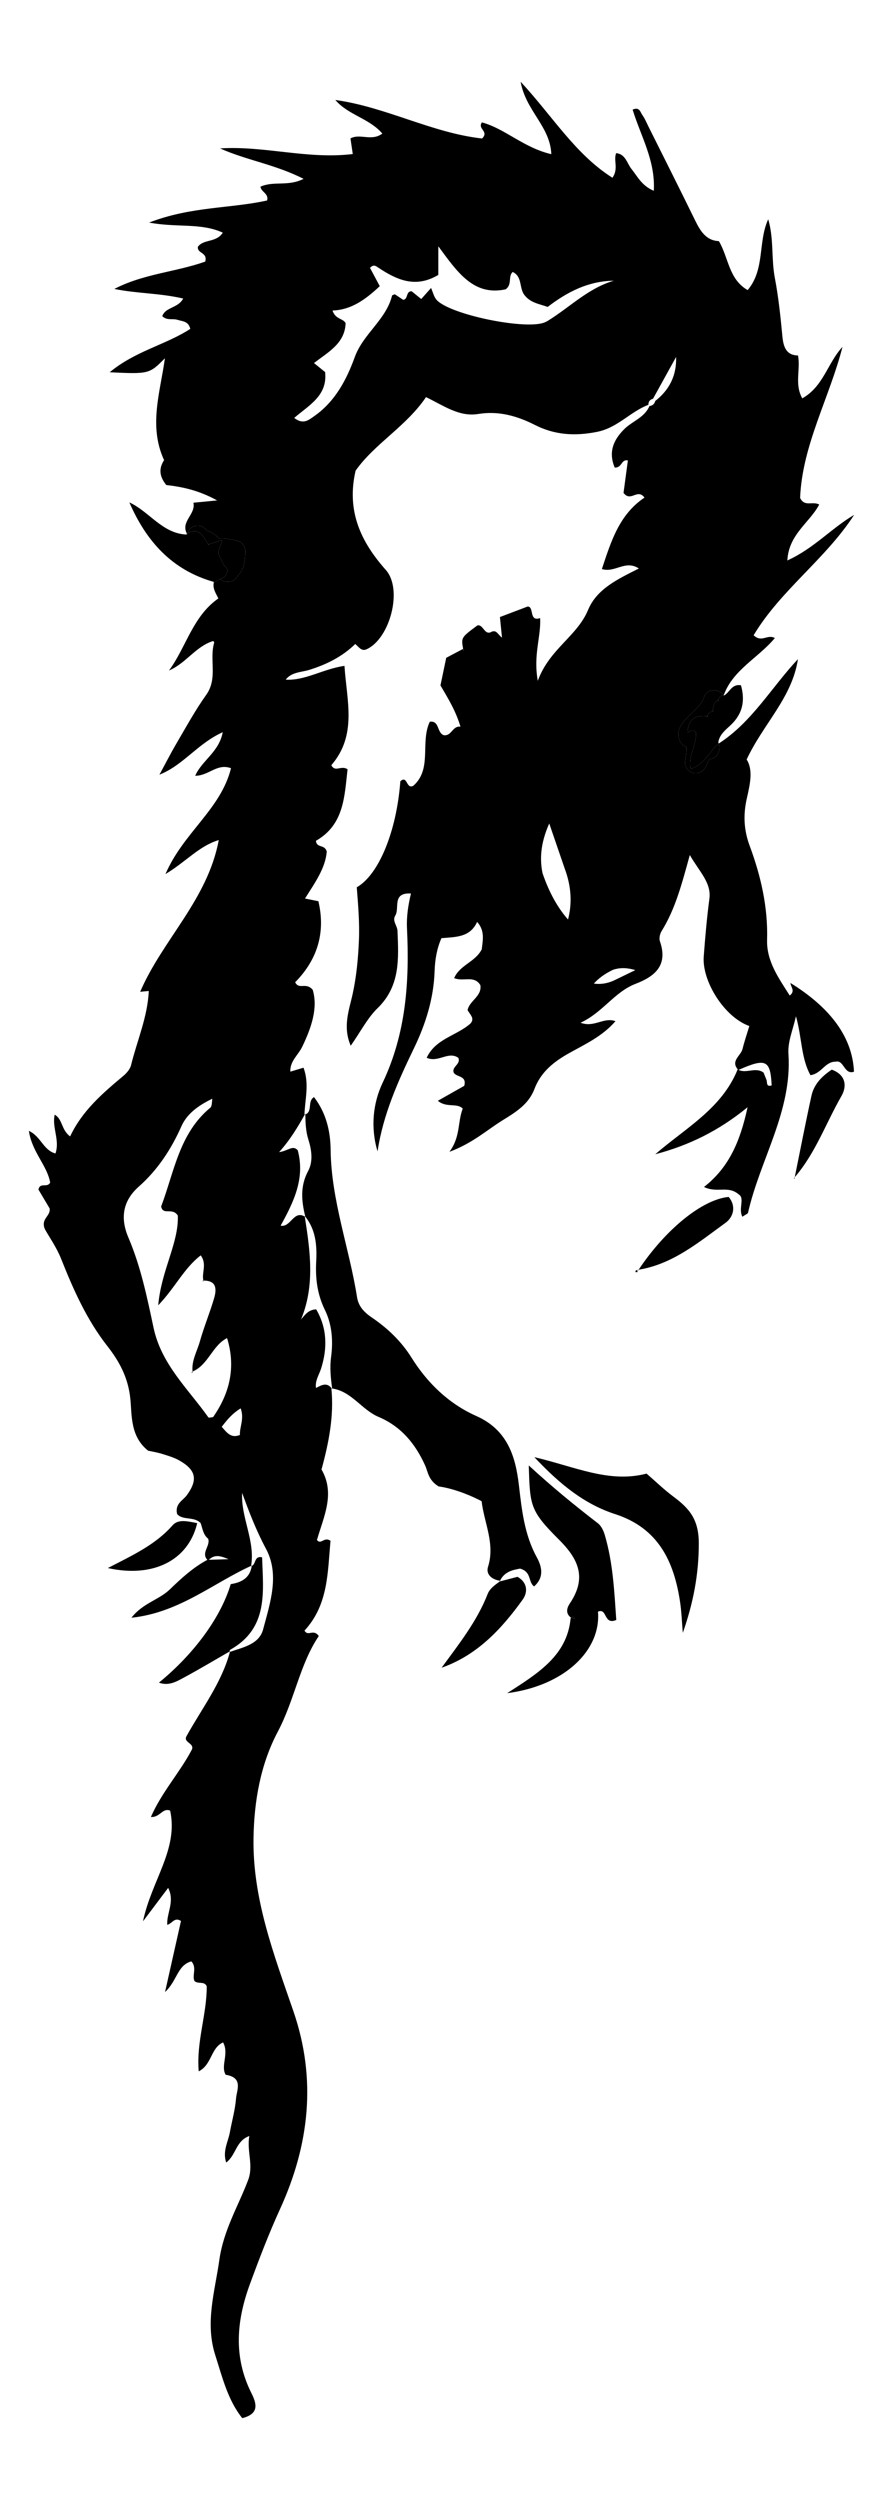 <?xml version="1.0" encoding="utf-8"?>
<!DOCTYPE svg PUBLIC "-//W3C//DTD SVG 1.1//EN" "http://www.w3.org/Graphics/SVG/1.1/DTD/svg11.dtd">
<svg version="1.1" id="Layer_1" xmlns="http://www.w3.org/2000/svg" xmlns:xlink="http://www.w3.org/1999/xlink" x="0px" y="0px"
	 viewBox="0 0 605.293 1711.941" enable-background="new 0 0 605.293 1711.941" xml:space="preserve">
<g>
	<path fill="none" d="M152.003,977.086c3.606,4.095,6.351,8.029,12.457,5.588c-0.274-5.572,3.129-10.977,0.525-18.23
		C158.953,968.164,155.504,972.528,152.003,977.086z"/>
	<path fill="none" d="M191.318,788.991c6.176-0.814,9.363-5.122,12.786-1.264c5.142,19.145-2.752,35.394-11.741,51.619
		c6.957,1.407,8.823-10.796,16.562-6.225c-0.026-0.165-0.051-0.33-0.077-0.494c0.172,0.202,0.296,0.42,0.461,0.624
		c-2.659-10.658-3.694-20.897,1.949-31.404c3.458-6.439,2.402-14.274,0.173-21.308
		c-1.811-5.717-2.04-11.489-2.132-17.334c-0.141,0.056-0.278,0.115-0.433,0.164
		C204.124,771.674,199.341,780.028,191.318,788.991z"/>
	<path fill="none" d="M146.064,970.448c11.526-16.485,15.685-34.328,9.594-54.129
		c-10.142,5.086-12.822,18.331-23.655,22.917c0.022,0.2,0.01,0.392,0.039,0.593l-0.716,0.382l0.294-0.796
		l0.422,0.415l-0.422-0.415c0.133-0.053,0.251-0.123,0.383-0.179c-0.822-7.409,3.075-13.772,4.979-20.523
		c2.806-9.954,6.807-19.567,9.736-29.491c1.849-6.267,1.943-12.353-7.268-12.264c0.045,0.169,0.079,0.34,0.137,0.507
		v0l0,0l0,0l0,0l-0.712-0.113l0.305-0.4v-0l0,0l0,0l0,0c0.096-0.002,0.176,0.006,0.27,0.005
		c-1.403-5.225,2.652-11.253-1.876-17.276c-11.623,9.009-17.375,21.967-29.122,34.194
		c2.128-24.172,14.116-42.589,13.449-61.41c-3.604-5.92-10.159,0.131-11.439-6.247
		c8.986-23.765,12.419-50.054,33.639-67.598c1.3-1.075,1.119-3.944,1.429-6.217
		c-8.821,4.284-17.133,9.827-21.12,18.772c-7.086,15.898-16.239,29.872-29.322,41.473
		c-10.842,9.614-12.835,21.37-7.059,34.871c8.46,19.773,12.793,40.837,17.235,61.721
		c5.342,25.118,23.666,41.793,37.58,61.377C143.177,971.09,144.958,970.533,146.064,970.448z"/>
	<path fill="none" d="M143.151,1068.153c4.509-0.136,9.017-0.272,13.525-0.408
		C152.093,1065.944,147.5,1063.861,143.151,1068.153z"/>
	<path fill="none" d="M148.728,397.683c0.753-0.377,1.505-0.754,2.258-1.131l0,0L148.728,397.683z"/>
	<path fill="none" d="M496.2,476.394c0.004-0.011,0.008-0.022,0.012-0.033c-0.008,0.004-0.014,0.01-0.022,0.014
		C496.193,476.381,496.196,476.387,496.2,476.394z"/>
	<path fill="none" d="M496.068,476.176c0.049-0.115,0.097-0.232,0.141-0.351c-0.131,0.018-0.224,0.074-0.348,0.099
		C495.921,476.014,496.011,476.082,496.068,476.176z"/>
	<path fill="none" d="M180.369,1115.784c4.817-18.077,11.462-37.43,1.956-55.169
		c-6.644-12.398-11.58-25.164-16.366-38.302c-0.843,17.162,9.068,32.763,6.172,49.993
		c0.167-0.076,0.33-0.16,0.497-0.236c-0.012,0.099-0.045,0.176-0.058,0.274
		c2.986-1.018,1.552-7.113,7.096-5.9c0.795,23.942,4.35,48.585-21.813,63.306
		c-0.331,0.186-0.444,0.759-0.592,1.27c0.171-0.098,0.341-0.198,0.512-0.296l0-0.001v0l0,0l0,0
		c-0.046,0.174-0.114,0.338-0.161,0.512C166.618,1128.037,177.61,1126.135,180.369,1115.784z"/>
	<polygon fill="none" points="128.101,365.811 127.75,365.524 128.101,365.811 	"/>
	<path fill="none" d="M359.503,202.043c-3.756-4.827-1.269-12.617-8.066-15.808c-3.339,3.147-0.14,8.466-4.779,11.891
		c-21.988,4.757-33.047-11.641-46.183-29.458v19.581c-15.761,9.42-28.709,3.318-41.377-5.126
		c-1.457-0.972-3.05-2.275-5.469,0.298c2.036,3.811,4.238,7.934,6.701,12.546
		c-10.337,9.706-19.901,16.22-32.375,16.697c1.968,6.189,7.262,5.205,8.973,8.679
		c-0.536,13.977-12.116,19.823-21.677,27.277c3.357,2.721,5.587,4.529,7.609,6.168
		c1.834,16.324-11.373,22.849-21.168,31.409c6.191,4.827,9.847,1.496,13.997-1.429
		c14.196-10.006,21.95-24.941,27.492-40.205c5.835-16.07,21.456-25.513,25.579-42.151
		c0.08-0.321,0.92-0.452,1.897-0.895c1.731,1.149,3.7,2.456,5.734,3.806c3.484-0.324,1.662-5.78,5.729-5.902
		c2.126,1.711,4.379,3.525,6.64,5.344c2.149-2.412,4.133-4.639,6.735-7.559c1.325,2.999,1.93,5.956,3.64,7.973
		c8.734,10.297,62.289,21.205,74.618,15.432c0.554-0.259,1.114-0.517,1.634-0.835
		c15.088-9.226,27.682-22.368,45.372-27.554c-17.627,0.247-31.997,7.766-45.318,17.954
		C369.68,208.127,363.735,207.484,359.503,202.043z"/>
	<path fill="none" d="M226.949,929.344c1.491-11.132,0.662-22.283-4.215-32.266
		c-5.292-10.832-6.603-21.548-5.966-33.479c0.557-10.423-0.249-21.437-7.459-30.348
		c0.007,0.03,0.013,0.059,0.02,0.089l0,0.001v-0v0l-0-0
		c-0.141-0.092-0.266-0.138-0.404-0.219c3.7,23.573,7.034,47.135-2.494,70.256l-0.415,0.46l0.067,0.036
		c2.764-3.103,4.992-6.95,10.643-7.238c7.5,12.81,7.805,26.392,3.447,40.349
		c-1.396,4.471-4.346,8.505-3.564,13.509c3.697-1.918,7.414-4.165,10.764,0.3
		c0.11,0.014,0.212,0.041,0.32,0.057C226.711,943.706,225.982,936.562,226.949,929.344z"/>
	<path fill="none" d="M506.295,732.673c5.369,2.657,11.673-2.174,17.124,1.848c0.627,1.553,1.304,3.209,1.965,4.87
		c0.692,1.739-0.381,5.152,3.595,3.906C528.101,725.856,525.034,724.413,506.295,732.673z"/>
	<path fill="none" d="M128.52,365.13c-0.15,0.079-0.288,0.135-0.443,0.222c0.047,0.09,0.097,0.182,0.139,0.271
		C128.306,365.452,128.417,365.294,128.52,365.13z"/>
	<path d="M496.12,476.239l0.311-0.471c-0.084,0.009-0.141,0.046-0.222,0.057c-0.044,0.119-0.092,0.236-0.141,0.351
		C496.082,476.199,496.106,476.215,496.12,476.239z"/>
	<path d="M132.041,939.829c-0.029-0.202-0.017-0.394-0.039-0.593c-0.132,0.056-0.249,0.126-0.383,0.179
		L132.041,939.829z"/>
	<path d="M541.872,673.156c0.042,2.702,3.594,5.374-0.502,8.612c-7.539-11.888-15.967-23.491-15.536-38.124
		c0.661-22.477-4.277-43.803-11.956-64.502c-4.033-10.873-4.449-21.241-1.96-32.259
		c2.194-9.714,4.531-19.576-0.1-26.767c11.464-24.509,31.197-42.323,35.159-68.73
		c-18.197,19.388-31.443,43.069-54.269,57.769c1.567,4.185-0.612,10.258-6.54,10.797
		c0.362-0.033-2.752,5.78-2.965,6.091c-4.791,6.994-15.056,2.611-13.452-5.671
		c0.571-2.945,0.837-5.833,0.833-8.728c-1.591-0.638-3.013-1.748-3.878-3.14
		c-7.879-12.668,12.88-21.055,15.765-30.728c2.018-6.766,10.369-6.29,13.39-1.853
		c0.124-0.025,0.217-0.081,0.348-0.099c6.407-17.292,23.741-25.384,34.947-38.892
		c-5.17-2.879-8.956,3.439-14.551-1.904c18.534-30.911,49.29-52.13,68.898-82.433
		c-15.467,9.05-27.466,22.893-45.772,31.219c0.875-17.954,15.395-25.97,21.843-38.322
		c-4.826-2.461-9.956,1.867-13.1-4.486c1.417-36.053,20.053-68.401,29.054-103.458
		c-10.147,10.838-13.032,27.125-27.581,35.258c-5.468-9.95-1.069-19.341-2.904-29.363
		c-7.944-0.133-9.994-5.647-10.699-12.962c-1.291-13.397-2.65-26.847-5.176-40.047
		c-2.538-13.266-0.622-27.039-4.56-40.264c-7.165,15.544-2.064,34.197-14.089,48.496
		c-13.034-7.477-12.964-22.04-19.726-33.543c-8.751-0.363-12.726-6.904-16.324-14.258
		c-10.486-21.433-21.236-42.737-31.895-64.085c-1.367-2.737-2.534-5.635-4.304-8.091
		c-1.339-1.859-1.829-5.746-6.608-3.606c5.473,17.935,15.698,34.858,14.516,55.583
		c-8.278-3.489-11.135-9.766-15.258-14.891c-3.126-3.886-4.031-10.102-10.328-10.883
		c-0.089,0.027-0.171,0.062-0.263,0.085c-1.887,4.952,1.819,10.586-2.495,16.757
		c-25.517-16.119-40.947-42.078-62.949-65.764c3.523,19.919,20.269,30.522,21.045,49.614
		c-18.863-4.34-31.894-17.595-47.593-21.772c-3.186,4.654,5.103,5.946,0.154,11.032
		c-34.371-3.804-65.815-21.571-100.631-26.38c8.915,10.406,23.365,12.585,32.211,23.011
		c-7.375,5.556-15.238-0.307-21.826,3.311c0.45,3.051,0.873,5.92,1.578,10.698
		c-30.836,3.786-60.689-5.788-90.973-3.858c18.004,8.112,37.788,10.934,57.242,20.855
		c-10.654,5.419-20.344,1.244-29.532,5.343c0.247,3.587,5.908,4.735,4.531,9.466
		c-25.206,5.582-52.225,4.011-80.884,15.137c19.264,3.592,35.493,0.021,50.525,6.902
		c-4.545,7.046-13.365,4.233-17.116,9.752c-0.44,4.684,6.851,3.634,5.065,10.053
		c-19.836,7.095-42.511,8.377-62.306,18.741c15.586,3.189,31.254,2.81,47.203,6.568
		c-3.621,6.737-12.135,5.735-14.345,12.066c3.179,3.185,7.129,1.441,10.444,2.518
		c3.283,1.067,7.415,0.748,8.77,6.176c-16.738,10.919-37.684,15.122-55.25,29.73
		c26.848,1.247,27.165,1.242,37.854-9.604c-3.204,23.182-11.332,46.311-0.642,69.639
		c0.056,0.004,0.107-0.003,0.162,0c-3.683,5.563-3.598,10.995,1.403,17.183
		c10.806,1.233,22.12,3.522,34.855,10.541c-7.041,0.682-11.134,1.078-16.249,1.573
		c1.748,7.984-8.837,12.719-4.501,21.085c0.154-0.087,0.292-0.142,0.443-0.222c0.113-0.179,0.203-0.372,0.333-0.541
		c0.904-2.554,3.096-4.594,6.622-4.594c2.946,0,4.973,1.42,6.091,3.375c3.306,1.06,6.418,2.712,8.583,5.45
		c0.063-0.003,0.104-0.013,0.172-0.015c1.179-0.07,2.357-0.068,3.536,0.006c3.033,0.284,5.962,0.728,8.893,1.563
		c3.142,0.895,5.419,3.803,5.403,7.097c-0.017,3.525-0.281,7.052-1.297,10.442
		c-0.618,2.059-1.744,4.014-3.116,5.651c-0.237,0.337-0.58,0.569-0.863,0.861
		c-1.485,2.995-4.476,4.485-8.377,3.874l-0.391-0.061c-1.257-0.197-2.288-0.834-3.122-1.685
		c-0.753,0.377-1.505,0.754-2.258,1.131l-2.14,1.072c-1.025,4.248,1.432,7.55,3.085,11.071
		c-17.615,12.268-21.988,33.235-33.83,49.361c11.77-5.051,18.266-16.507,30.314-20.234
		c0.213,0.332,0.448,0.648,0.717,0.939c-3.571,11.655,2.599,24.559-5.49,35.896
		c-7.447,10.436-13.648,21.778-20.158,32.861c-4.206,7.16-7.98,14.573-11.948,21.873
		c16.464-6.541,26.113-21.308,43.408-29.108c-2.614,13.757-14.329,19.338-18.877,29.84
		c9.298,0.052,14.97-8.747,24.543-5.17c-7.029,28.214-32.698,44.059-44.931,72.501
		c14.247-8.575,22.984-19.225,36.531-23.304c-7.619,40.835-38.539,68.255-53.869,103.901
		c2.573-0.242,4.262-0.4,5.894-0.554c-0.768,17.704-7.992,33.895-12.143,50.802
		c-0.672,2.739-3.024,5.452-5.292,7.349c-14.212,11.887-28.241,23.897-36.469,41.442
		c-6.173-4.478-4.986-11.628-10.574-14.898c-2.031,8.773,3.675,17.498,0.5,26.589
		c-8.461-2.349-9.774-11.52-18.211-15.502c2.049,14.427,12.577,23.752,14.596,35.422
		c-2.076,3.915-6.892-0.461-8.049,4.763c2.527,4.261,5.303,8.942,7.679,12.948
		c0.817,5.442-6.397,6.955-3.204,14.297c2.947,5.319,7.917,12.251,11.12,20.299
		c8.361,21.006,17.429,41.505,31.653,59.672c7.963,10.17,14.254,21.297,15.75,36.05
		c1.137,11.214-0.151,25.882,12.235,35.602c2.45,0.54,6.063,1.092,9.517,2.162
		c4.074,1.263,8.286,2.489,11.954,4.58c11.443,6.524,12.675,13.224,5.021,23.723
		c-2.717,3.726-8.353,5.851-6.641,12.916c3.853,4.513,11.534,1.394,16.112,6.189
		c1.296,3.57,1.658,7.902,5.136,10.663c1.779,4.836-5.041,9.644-0.543,14.491
		c-9.722,5.203-17.848,12.628-25.609,20.155c-7.481,7.255-18.701,9.493-26.421,19.492
		c32.611-3.459,55.599-23.439,82.035-35.53c2.896-17.23-7.015-32.831-6.172-49.993
		c4.786,13.137,9.722,25.903,16.366,38.302c9.506,17.739,2.861,37.092-1.956,55.169
		c-2.759,10.351-13.75,12.253-22.757,15.452c-5.774,21.387-19.291,38.761-29.729,57.642
		c-2.534,4.481,5.509,4.739,3.663,9.211c-8.22,15.685-20.619,29.057-28.128,46.216
		c6.423,0.318,7.87-6.455,13.208-4.396c5.789,26.546-12.7,47.647-18.613,75.831
		c7.244-9.614,11.87-15.754,17.262-22.91c4.761,9.562-1.238,17.317-0.604,25.334
		c3.673-1.157,4.886-5.478,9.39-2.675c-3.412,15.188-6.887,30.659-10.934,48.675
		c8.333-7.665,8.361-18.299,18.007-21.006c4.115,4.287,0.276,9.735,2.22,13.518
		c2.72,2.267,6.695-0.179,8.357,3.555c0.098,19.241-7.211,37.892-5.488,58.247
		c9.072-4.587,8.161-15.983,16.677-19.843c4.315,7.72-1.861,16.083,1.801,22.181
		c12.243,1.96,7.56,10.496,7.12,16.063c-0.624,7.868-2.838,15.604-4.269,23.416
		c-1.193,6.511-5.125,12.85-2.492,20.626c6.951-5.268,6.435-14.709,15.85-18.183
		c-1.884,10.558,3.061,19.935-0.837,30.211c-6.834,18.015-16.828,34.226-19.715,54.605
		c-3.123,22.044-9.938,43.063-2.757,65.411c4.829,15.03,8.488,30.492,18.465,43.008
		c12.012-3.052,9.77-10.159,6.216-17.267c-12.403-24.812-10.171-49.518-0.897-74.736
		c6.345-17.253,12.896-34.391,20.536-51.093c20.149-44.044,25.226-89.022,9.22-135.529
		c-13.282-38.596-28.059-76.932-27.363-118.685c0.423-25.36,4.806-50.441,16.655-72.812
		c11.508-21.728,15.059-46.21,28.096-65.486c-3.849-5.306-7.325,0.717-9.791-3.728
		c16.535-17.846,15.8-40.408,17.832-61.473c-4.315-3.107-6.426,2.941-9.302-0.517
		c4.546-16.043,12.779-31.773,3.028-48.505l0.151-0.061c4.928-18.116,8.593-36.385,6.703-55.327l0.593,0.489
		l-0.593-0.489c0.076,0.009,0.146,0.029,0.222,0.039c-3.35-4.464-7.066-2.218-10.764-0.3
		c-0.781-5.004,2.168-9.038,3.564-13.509c4.358-13.957,4.054-27.539-3.447-40.349
		c-5.651,0.288-7.878,4.135-10.643,7.238l-0.067-0.036l0.415-0.46c9.528-23.121,6.194-46.683,2.494-70.256
		c-7.739-4.571-9.605,7.632-16.562,6.225c8.989-16.225,16.884-32.474,11.741-51.619
		c-3.423-3.858-6.61,0.451-12.786,1.264c8.024-8.963,12.806-17.317,17.547-25.623
		c-0.064,0.02-0.112,0.049-0.178,0.068l0.299-0.401l-0.299,0.401c0.344-10.565,3.502-21.261-0.639-32.273
		c-3.595,1.082-6.324,1.903-9.012,2.712c-0.412-7.111,5.403-11.38,8.133-17.047
		c6.385-13.254,10.903-26.647,7.188-39.015c-4.709-5.482-9.313,0.244-12.025-5.152
		c15.28-15.505,20.976-34.084,15.915-55.504c-3.62-0.725-6.424-1.287-9.175-1.838
		c6.67-10.602,14.121-20.864,14.912-32.334c-1.737-5.019-6.86-2.018-7.421-7.194
		c19.427-11.037,19.552-30.616,21.685-48.98c-4.367-2.999-8.482,2.349-11.122-2.795
		c17.813-20.64,10.597-43.959,9-68.054c-15.225,2.33-26.846,10.211-40.279,9.48
		c4.042-5.302,10.649-4.999,16.144-6.701c11.865-3.675,22.573-9.031,31.549-17.731
		c2.338,1.938,4.178,5.245,7.748,3.628c16.057-7.274,24.973-41.052,13.223-54.289
		c-17.197-19.372-27.128-40.343-20.758-68.006c12.994-18.518,34.655-30.242,48.273-50.394
		c12.503,6.032,22.731,13.675,35.843,11.547c13.856-2.248,26.508,1.266,38.883,7.554
		c13.452,6.835,27.322,7.745,42.6,4.677c14.104-2.833,22.704-13.816,35.112-18.5
		c-0.015-2.208,1.04-3.599,3.177-4.163c5.274-9.54,10.549-19.08,15.824-28.62
		c0.426,12.655-4.589,22.552-14.268,30.127c-0.587,2.016-1.821,3.289-3.997,3.479
		c-3.326,7.896-11.699,10.31-17.261,15.813c-7.922,7.837-10.81,16.204-6.553,26.365
		c5.268,0.101,4.249-5.841,9.027-4.941c-1.08,8.036-2.176,16.195-2.987,22.23
		c5.029,6.658,9.421-3.339,14.367,3.235c-17.454,11.729-22.945,30.159-29.213,48.93
		c9.022,2.819,15.967-6.504,25.356-0.384c-14.165,7.172-28.749,13.84-34.767,28.294
		c-7.608,18.273-26.491,26.731-34.517,48.618c-3.222-17.747,2.299-30.15,1.613-42.948
		c-7.873,2.7-3.918-7.831-8.543-7.918c-6.737,2.552-12.908,4.889-19.023,7.206
		c0.476,4.741,0.901,8.967,1.419,14.116c-2.886-2.262-3.685-5.28-6.849-4.125l0.172-0.141
		c-0.024,0.003-0.048,0.005-0.072,0.007c-5.219,3.533-5.916-5.016-10.083-4.141
		c-11.205,8.306-11.205,8.306-9.787,16.187c0.017,0.376,0.034,0.751,0.051,1.127
		c-0.061,0.031-0.106,0.076-0.167,0.108c0.027-0.444,0.054-0.887,0.08-1.33
		c-3.731,1.969-7.461,3.937-11.577,6.109c-1.295,6.195-2.658,12.722-3.952,18.912
		c5.151,8.82,10.367,17.088,13.725,28.264c-5.553-0.793-5.97,6.611-11.467,5.827
		c-4.817-1.744-2.816-10.142-9.568-9.227c-6.737,14.177,1.828,32.227-11.24,43.825
		c-5.021,2.804-3.953-7.556-8.954-3.048c-2.565,34.204-14.678,63.909-29.868,72.612
		c0.927,11.978,2.004,24.145,1.474,36.422c-0.53,12.281-1.648,24.398-4.254,36.43
		c-2.418,11.164-7.034,22.449-1.364,35.648c6.935-9.891,11.494-19.008,18.397-25.71
		c15.676-15.219,14.437-33.957,13.663-52.997c-0.145-3.586-3.771-6.771-1.512-10.425
		c3.135-5.072-2.451-15.924,10.744-15.112c-1.896,7.965-3.106,15.774-2.726,23.705
		c1.75,36.443-0.547,71.919-16.692,105.912c-6.723,14.156-8.322,30.785-3.486,46.973
		c3.81-25.253,14.022-48.017,24.978-70.649c8.037-16.602,13.538-34.136,14.142-52.914
		c0.252-7.83,1.614-15.57,4.683-22.453c10.098-0.837,19.668-0.558,24.46-11.149
		c5.612,6.265,3.758,12.944,3.187,18.747c-4.407,8.782-15.162,10.78-18.929,19.768
		c6.443,2.673,13.629-2.225,17.967,4.816c1.167,7.667-7.477,10.58-8.765,17.081
		c1.61,3.087,5.288,5.797,1.793,9.35c-9.601,8.319-23.823,10.295-29.825,23.303
		c7.949,3.585,14.84-4.801,21.677,0.04c1.874,4.421-4.541,5.919-3.202,10.008c1.75,3.479,9.241,1.877,7.262,9.163
		c-5.602,3.169-11.67,6.6-18.077,10.223c5.739,5.037,13.061,1.268,17.051,5.353
		c-3.619,9.27-1.399,19.167-9.13,29.627c16.119-6.04,25.618-14.927,36.464-21.619
		c9.064-5.592,17.852-10.981,21.794-21.38c4.414-11.643,13.164-18.636,23.657-24.513
		c11.05-6.189,22.876-11.513,31.914-21.97c-8.19-2.961-14.519,4.618-23.942,1.06
		c15.23-6.961,23.215-21.086,37.747-26.648c13.499-5.166,22.308-12.834,16.663-29.099
		c-0.694-1.999-0.02-5.123,1.159-7.017c9.368-15.046,13.81-32.05,19.326-52.075
		c6.611,11.495,14.882,18.959,13.424,29.947c-1.746,13.159-2.871,26.301-3.876,39.522
		c-1.281,16.845,14.038,41.52,31.258,47.644c-1.569,5.207-3.356,10.39-4.66,15.692
		c-1.149,4.67-8.389,8.169-3.151,14.106c-0.067-0.039-0.136-0.064-0.202-0.105
		c-10.83,26.912-35.942,40.294-56.483,58.12c22.724-5.998,43.178-15.776,63.296-32.208
		c-5.112,23.534-12.8,41.288-29.88,54.603c9.174,4.43,16.466-1.271,23.842,5.113
		c4.329,2.619-0.497,9.972,2.507,15.268c2.042-1.446,3.668-1.973,3.861-2.825
		c8.258-36.448,30.285-69.382,27.685-108.616c-0.561-8.463,2.958-16.145,5.144-25.85
		c4.16,14.655,3.435,28.63,9.952,40.367c7.872-1.235,9.979-9.426,17.38-9.26
		c5.611-1.399,5.685,9.208,12.448,6.867C584.359,710.649,569.746,690.407,541.872,673.156z M142.842,970.619
		c-13.914-19.584-32.238-36.259-37.58-61.377c-4.442-20.883-8.775-41.948-17.235-61.721
		c-5.777-13.501-3.783-25.257,7.059-34.871c13.083-11.602,22.236-25.575,29.322-41.473
		c3.987-8.945,12.299-14.489,21.12-18.772c-0.31,2.273-0.128,5.142-1.429,6.217
		c-21.22,17.544-24.653,43.833-33.639,67.598c1.281,6.377,7.835,0.327,11.439,6.247
		c0.667,18.82-11.321,37.238-13.449,61.41c11.746-12.227,17.498-25.185,29.122-34.194
		c4.528,6.022,0.473,12.05,1.876,17.276c9.211-0.089,9.117,5.997,7.268,12.264
		c-2.929,9.924-6.93,19.537-9.736,29.491c-1.903,6.752-5.801,13.115-4.979,20.523
		c10.833-4.587,13.513-17.831,23.655-22.917c6.092,19.802,1.932,37.644-9.594,54.129
		C144.958,970.533,143.177,971.09,142.842,970.619z M143.151,1068.153c4.349-4.292,8.942-2.21,13.525-0.408
		C152.168,1067.881,147.66,1068.017,143.151,1068.153z M164.46,982.674c-6.106,2.442-8.851-1.492-12.457-5.588
		c3.501-4.558,6.95-8.922,12.981-12.643C167.589,971.697,164.186,977.102,164.46,982.674z M375.386,219.777
		c-0.521,0.318-1.08,0.576-1.634,0.835c-12.329,5.772-65.884-5.136-74.618-15.432
		c-1.71-2.017-2.315-4.973-3.64-7.973c-2.602,2.92-4.585,5.146-6.735,7.559
		c-2.261-1.82-4.513-3.633-6.64-5.344c-4.068,0.122-2.245,5.578-5.729,5.902
		c-2.034-1.35-4.003-2.657-5.734-3.806c-0.977,0.442-1.817,0.574-1.897,0.895
		c-4.124,16.637-19.744,26.081-25.579,42.151c-5.543,15.264-13.296,30.2-27.492,40.205
		c-4.15,2.925-7.806,6.256-13.997,1.429c9.795-8.56,23.002-15.086,21.168-31.409
		c-2.022-1.639-4.252-3.446-7.609-6.168c9.561-7.454,21.141-13.3,21.677-27.277
		c-1.71-3.474-7.004-2.49-8.973-8.679c12.474-0.477,22.038-6.991,32.375-16.697
		c-2.463-4.612-4.665-8.735-6.701-12.546c2.419-2.574,4.012-1.27,5.469-0.298
		c12.667,8.444,25.615,14.546,41.377,5.126v-19.581c13.137,17.817,24.196,34.216,46.183,29.458
		c4.639-3.424,1.44-8.743,4.779-11.891c6.796,3.192,4.31,10.981,8.066,15.808
		c4.232,5.44,10.177,6.084,15.938,8.134c13.321-10.188,27.69-17.708,45.318-17.954
		C403.069,197.41,390.474,210.55,375.386,219.777z M389.383,629.696c-7.072-8.02-12.955-18.483-17.479-31.738
		c-2.518-12.051-0.187-23.259,4.6-34.038l10.579,30.819C391.805,607.341,392.181,618.899,389.383,629.696z
		 M422.425,670.683c-5.328,2.768-10.427,3.554-15.359,2.895c3.172-3.563,7.49-6.729,13.118-9.445
		c5.202-1.762,10.291-1.331,15.322,0.21L422.425,670.683z M525.384,739.391c-0.662-1.662-1.338-3.317-1.965-4.87
		c-5.451-4.022-11.755,0.809-17.124-1.848c18.74-8.261,21.806-6.817,22.684,10.624
		C525.002,744.544,526.076,741.13,525.384,739.391z"/>
	<polygon points="209.285,762.633 209.285,762.633 209.285,762.633 	"/>
	<path d="M492.672,509.022l0.151-0.159c-0.001,0.001-0.003,0.003-0.004,0.004c-0.004,0.004-0.067,0.07-0.147,0.155
		V509.022z"/>
	<path d="M139.586,877.464c-0.058-0.167-0.092-0.338-0.137-0.507c-0.094,0.001-0.174-0.007-0.27-0.005
		L139.586,877.464z"/>
	<polygon points="139.179,876.952 139.179,876.952 139.179,876.952 	"/>
	<polygon points="139.586,877.465 139.586,877.465 139.586,877.465 	"/>
	<polygon points="157.773,1130.723 157.772,1130.724 157.773,1130.724 	"/>
	<path d="M157.138,1131.396c0.154-0.056,0.318-0.106,0.473-0.161c0.047-0.174,0.115-0.338,0.161-0.512
		C157.772,1130.724,157.138,1131.396,157.138,1131.396z"/>
	<path d="M172.131,1072.306c-0.013,0.073-0.016,0.146-0.029,0.219l0.526-0.455
		C172.461,1072.146,172.298,1072.229,172.131,1072.306z"/>
	<path d="M208.847,832.626c0.026,0.165,0.051,0.33,0.077,0.494c0.138,0.081,0.262,0.127,0.404,0.219L208.847,832.626z
		"/>
	<polygon points="209.329,833.34 209.328,833.34 209.329,833.34 	"/>
	<path d="M128.217,365.623c-0.043-0.09-0.092-0.181-0.139-0.271c-0.112,0.063-0.213,0.105-0.328,0.172l0.352,0.287
		C128.134,365.745,128.183,365.689,128.217,365.623z"/>
	<path d="M227.742,951.24c-0.018-0.131-0.032-0.262-0.05-0.393c-0.109-0.016-0.211-0.042-0.32-0.057
		C227.494,950.954,227.62,951.058,227.742,951.24z"/>
	<path d="M211.257,801.846c-5.643,10.508-4.608,20.747-1.949,31.404c7.21,8.912,8.016,19.925,7.459,30.348
		c-0.637,11.931,0.675,22.647,5.966,33.479c4.877,9.983,5.707,21.134,4.215,32.266
		c-0.968,7.219-0.238,14.362,0.743,21.503c13.339,1.947,20.229,14.564,31.788,19.451
		c15.459,6.536,25.203,18.317,31.993,33.361c1.924,4.263,2.012,9.777,9.172,14.256
		c8.574,1.15,19.315,4.823,29.492,10.092c1.784,15.074,9.382,29.178,4.395,45
		c-1.607,5.098,2.661,8.724,8.222,9.498c3.281-6.715,9.529-7.458,13.739-8.314c8.118,2.236,5.415,9.288,9.64,12.204
		c6.988-6.249,5.436-13.373,1.782-20.061c-8.45-15.464-10.212-32.207-12.221-49.376
		c-2.289-19.57-7.817-37.787-29.193-47.275c-18.654-8.28-33.417-22.385-44.444-40.011
		c-6.901-11.032-16.218-19.984-26.898-27.236c-5.404-3.669-9.38-7.598-10.418-14.176
		c-5.326-33.769-17.708-66.225-18.097-100.963c-0.143-12.807-3.153-25.352-11.406-36
		c-4.748,2.896-0.7,9.817-5.941,11.905c0.092,5.845,0.321,11.617,2.132,17.334
		C213.659,787.572,214.716,795.407,211.257,801.846z"/>
	<path d="M209.298,763.203c-0.003-0.19-0.011-0.379-0.013-0.57c-0.14,0.244-0.28,0.49-0.42,0.734
		C209.02,763.318,209.157,763.259,209.298,763.203z"/>
	<polygon points="209.285,762.633 208.986,763.034 209.285,762.633 	"/>
	<path d="M209.308,833.25c-0.165-0.204-0.288-0.422-0.461-0.624l0.481,0.714
		C209.321,833.31,209.315,833.28,209.308,833.25z"/>
	<path d="M343.118,1082.572c-0.125-0.014-0.239-0.05-0.363-0.067c-0.09,0.184-0.201,0.324-0.287,0.517
		L343.118,1082.572z"/>
	<polygon points="209.329,833.34 209.329,833.34 209.328,833.34 	"/>
	<path d="M227.149,950.751l0.593,0.489c-0.122-0.182-0.247-0.287-0.37-0.45
		C227.296,950.78,227.226,950.76,227.149,950.751z"/>
	<path d="M208.865,763.367c0.14-0.244,0.28-0.49,0.42-0.734c0-0,0,0,0-0l-0.299,0.401l-0.299,0.401
		C208.753,763.416,208.801,763.388,208.865,763.367z"/>
	<polygon points="209.329,833.34 209.328,833.34 208.847,832.626 209.328,833.34 	"/>
	<path d="M409.875,1043.17c-15.761-12.134-31.193-24.703-47.416-39.627c0.875,27.828,0.75,30.909,20.976,51.084
		c13.917,13.882,18.516,26.554,7.156,43.456c-1.958,2.913-3.145,6.788,0.826,9.695
		c0.049,0.015,0.098,0.029,0.146,0.044c0.915-0.795,1.797-1.33,2.365,0.705c-0.788-0.235-1.577-0.47-2.365-0.705
		c-0.136,0.118-0.273,0.241-0.41,0.364c-2.318,25.111-21.496,37.264-43.513,51.306
		c39.314-5.062,64.481-29.346,62.27-55.821c6.477-2.782,3.732,9.423,12.55,5.691
		c-1.357-19.254-2.2-39.085-7.937-58.366C413.674,1048.145,412.124,1044.901,409.875,1043.17z"/>
	<path d="M391.562,1107.821c0.788,0.235,1.576,0.47,2.365,0.705C393.359,1106.491,392.477,1107.026,391.562,1107.821z"
		/>
	<path d="M461.498,1024.798c-6.272-4.668-11.923-10.169-18.285-15.668c-25.69,6.724-49.087-4.761-76.923-11.268
		c17.989,19.148,34.77,32.333,55.409,39.022c29.427,9.535,40.216,32.087,44.436,59.808
		c1.08,7.098,1.307,14.326,1.927,21.495c7.181-20.468,10.97-40.053,10.965-61.267
		C479.022,1040.246,472.375,1032.893,461.498,1024.798z"/>
	<path d="M179.665,1066.443c-5.543-1.213-4.11,4.883-7.096,5.9c-1.182,8.477-7.476,11.445-14.399,12.462
		c-6.817,22.814-25.077,47.729-49.224,67.48c6.799,2.476,12.139-0.795,17.244-3.545
		c10.493-5.653,20.733-11.778,31.07-17.721c0.148-0.511,0.261-1.084,0.592-1.27
		C184.015,1115.028,180.46,1090.385,179.665,1066.443z"/>
	<path d="M172.102,1072.525c0.188-0.023,0.306-0.126,0.467-0.181c0.013-0.098,0.046-0.175,0.058-0.274
		L172.102,1072.525z"/>
	<path d="M157.261,1131.02c-0.038,0.131-0.075,0.262-0.122,0.376l0.634-0.673
		C157.601,1130.822,157.431,1130.922,157.261,1131.02z"/>
	<polygon points="157.773,1130.724 157.773,1130.724 157.773,1130.724 	"/>
	<polygon points="157.773,1130.724 157.772,1130.724 157.138,1131.396 157.773,1130.724 	"/>
	<path d="M146.192,398.954l0.395-0.198l0,0C146.456,398.822,146.324,398.887,146.192,398.954z"/>
	<path d="M148.728,397.683l2.258-1.131l0,0c1.041-0.521,2.082-1.043,3.122-1.564
		c1.822-2.561,2.966-5.116-0.394-7.631l0.397,0.833c-1.363-2.707-2.725-5.414-4.088-8.121l0.347,0.606
		c-2.132-3.912,1.646-6.809,1.928-10.825c-3.324,1.05-6.383,2.016-9.434,2.98c0.079,0.12,0.155,0.243,0.234,0.361
		l-0.552-0.261c0.105-0.033,0.212-0.067,0.318-0.1c-3.439-5.253-6.111-12.046-14.345-7.699
		c-0.103,0.163-0.214,0.322-0.303,0.493c0.076,0.16,0.146,0.318,0.248,0.484l-0.364-0.296l0,0l-0.352-0.287
		c0.081,0.173,0.182,0.308,0.274,0.461c-0.013,0.028-0.026,0.056-0.038,0.085
		c-16.724-0.633-25.496-15.675-39.31-22.026c11.574,26.629,29.261,46.408,57.955,54.465
		c-0.023,0.085-0.022,0.163-0.043,0.247C147.301,398.398,148.014,398.041,148.728,397.683z"/>
	<path d="M146.587,398.756L146.587,398.756l2.14-1.072C148.014,398.041,147.301,398.398,146.587,398.756z"/>
	<path d="M142.865,372.829c3.052-0.964,6.11-1.93,9.434-2.98c-0.282,4.016-4.061,6.914-1.928,10.825l-0.347-0.606
		c1.362,2.707,2.725,5.414,4.088,8.121l-0.397-0.833c3.359,2.515,2.215,5.07,0.394,7.631
		c-1.041,0.521-2.082,1.043-3.122,1.564c0.834,0.851,1.865,1.488,3.122,1.685l0.391,0.061
		c3.901,0.611,6.893-0.879,8.377-3.874c0.282-0.292,0.626-0.524,0.863-0.861c1.372-1.636,2.498-3.592,3.116-5.651
		c1.016-3.39,1.28-6.917,1.297-10.442c0.016-3.293-2.262-6.202-5.403-7.097c-2.931-0.835-5.86-1.279-8.893-1.563
		c-1.178-0.074-2.357-0.076-3.536-0.006c-0.067,0.002-0.109,0.012-0.172,0.015
		c-2.165-2.739-5.277-4.39-8.583-5.45c-1.117-1.955-3.145-3.375-6.091-3.375c-3.526,0-5.718,2.04-6.622,4.594
		c-0.13,0.169-0.22,0.362-0.333,0.541C136.754,360.783,139.426,367.576,142.865,372.829z"/>
	<path d="M146.63,398.509l-0.438,0.445c0.131-0.066,0.263-0.132,0.395-0.198
		C146.607,398.672,146.607,398.593,146.63,398.509z"/>
	<path d="M128.465,366.108c-0.102-0.166-0.172-0.324-0.248-0.484c-0.034,0.065-0.083,0.121-0.115,0.188
		L128.465,366.108z"/>
	<path d="M143.099,373.19c-0.079-0.118-0.155-0.241-0.234-0.361c-0.106,0.033-0.213,0.067-0.318,0.1
		L143.099,373.19z"/>
	<path d="M334.279,1091.592c-7.338,18.749-19.718,34.273-31.555,50.474c24.428-8.601,41.075-26.504,55.556-46.635
		c3.694-5.135,3.331-11.738-3.538-15.627c-4.132,1.083-8.166,2.142-12.202,3.2
		C339.302,1085.419,335.796,1087.714,334.279,1091.592z"/>
	<path d="M342.54,1083.003c0.193-0.143,0.388-0.286,0.578-0.431l-0.649,0.45
		C342.492,1083.016,342.517,1083.01,342.54,1083.003z"/>
	<path d="M437.77,869.518c23.516-3.846,41.215-18.86,59.596-32.143c5.174-3.739,7.624-11.116,2.131-17.723
		C481.392,821.408,456.32,841.758,437.77,869.518z"/>
	<path d="M437.427,870.015c0.112-0.169,0.23-0.329,0.343-0.497c-0.229,0.037-0.449,0.091-0.679,0.126
		L437.427,870.015z"/>
	<path d="M544.579,807.244c0.075-0.368,0.148-0.737,0.223-1.105c-0.214,0.248-0.395,0.514-0.613,0.76
		L544.579,807.244z"/>
	<path d="M570.156,732.494c-6.551,4.375-12.14,9.839-13.905,17.889c-4.064,18.531-7.671,37.163-11.449,55.757
		c14.216-16.468,21.376-37.075,32.033-55.62C580.441,744.245,580.282,736.195,570.156,732.494z"/>
	<path d="M135.186,1043.05c-6.927-1.351-13.034-2.896-16.932,1.536c-11.738,13.348-27.564,20.559-44.348,29.223
		C104.983,1080.729,129.146,1068.557,135.186,1043.05z"/>
	<path d="M492.708,509.155c-0.016-0.043-0.019-0.091-0.036-0.134l-0.419,0.442
		C492.408,509.364,492.553,509.255,492.708,509.155z"/>
	<path d="M496.068,476.176c-0.057-0.094-0.146-0.162-0.207-0.252c-2.004,0.406-3.133,1.7-3.632,3.631
		c0.156-0.076,0.282-0.167,0.453-0.235l-0.612,0.755c0.036-0.191,0.113-0.34,0.159-0.52
		c-3.11,1.507-3.321,4.5-3.665,7.425c0.17-0.054,0.315-0.133,0.493-0.179l-0.55,0.664
		c0.021-0.161,0.038-0.323,0.057-0.484c-1.811,0.578-3.126,1.655-3.669,3.509c0.156,0.02,0.29,0.013,0.449,0.037
		l-0.665,0.624c0.042-0.25,0.149-0.435,0.216-0.661c-8.563-1.096-13.319,2.351-13.547,11.203
		c1.765-0.815,3.42-2.865,5.662-0.169c0.894,8.221-5.458,15.617-3.58,25.169
		c7.468-2.679,11.457-8.506,15.678-14.055l-0.655,0.589c1.455-1.453,2.911-2.906,4.367-4.359l0.004-0.004
		c-0.074,0.011-0.126,0.044-0.198,0.058c-0.07-0.17-0.146-0.337-0.23-0.499c0.736-5.428,5.102-8.65,8.597-11.967
		c8.317-7.894,9.794-16.862,6.941-27.173c-6.506-1.107-7.772,5.086-11.722,7.08
		c-0.004,0.011-0.009,0.022-0.012,0.033c-0.004-0.006-0.006-0.013-0.01-0.019c0.008-0.004,0.014-0.01,0.022-0.014
		c0.069-0.201,0.157-0.384,0.219-0.593l-0.507,0.768C495.967,476.412,496.018,476.294,496.068,476.176z"/>
	<path d="M485.344,490.525c-0.159-0.023-0.293-0.017-0.449-0.037c-0.067,0.226-0.173,0.411-0.216,0.661
		L485.344,490.525z"/>
	<path d="M489.057,486.8c-0.178,0.046-0.323,0.125-0.493,0.179c-0.019,0.162-0.036,0.324-0.057,0.484
		L489.057,486.8z"/>
	<path d="M496.068,476.176c-0.049,0.118-0.101,0.236-0.144,0.36l0.507-0.768l-0.311,0.471
		C496.106,476.215,496.082,476.199,496.068,476.176z"/>
	<path d="M492.681,479.32c-0.171,0.068-0.296,0.16-0.453,0.235c-0.046,0.18-0.123,0.33-0.159,0.52
		L492.681,479.32z"/>
	<path d="M489.107,512.637c-4.221,5.549-8.21,11.375-15.678,14.055c-1.878-9.552,4.474-16.948,3.58-25.169
		c-2.241-2.696-3.897-0.646-5.662,0.169c0.228-8.852,4.984-12.3,13.547-11.203
		c0.543-1.854,1.858-2.932,3.669-3.509c0.344-2.925,0.554-5.918,3.665-7.425c0.499-1.931,1.628-3.225,3.632-3.631
		c-3.02-4.437-11.372-4.913-13.39,1.853c-2.885,9.673-23.644,18.06-15.765,30.728
		c0.865,1.391,2.287,2.502,3.878,3.14c0.004,2.895-0.262,5.784-0.833,8.728
		c-1.605,8.282,8.661,12.664,13.452,5.671c0.213-0.311,3.327-6.124,2.965-6.091
		c5.928-0.539,8.107-6.612,6.54-10.797c-0.155,0.1-0.3,0.209-0.456,0.308l0.419-0.442v-0
		c0.08-0.085,0.143-0.151,0.147-0.155c-1.456,1.453-2.912,2.906-4.367,4.359L489.107,512.637z"/>
	<path d="M436.969,869.913c0.152,0.033,0.28,0.04,0.458,0.102l-0.336-0.371
		C437.022,869.755,437.013,869.82,436.969,869.913z"/>
	<path d="M435.686,871.154c0.013,0.065,0.754,0.069,1.112-0.042c2.219-0.687-0.614,0.446,0.171-1.199
		C435.938,869.687,435.463,870.078,435.686,871.154z"/>
	<polygon points="138.874,877.352 139.586,877.465 139.179,876.952 	"/>
	<polygon points="139.586,877.465 139.586,877.464 139.586,877.465 	"/>
	<polygon points="139.179,876.952 139.179,876.952 139.179,876.952 	"/>
	<polygon points="139.179,876.952 139.179,876.952 139.586,877.465 139.586,877.465 139.586,877.464 139.179,876.952 	
		"/>
	<polygon points="131.326,940.211 132.041,939.829 131.619,939.414 	"/>
</g>
</svg>
